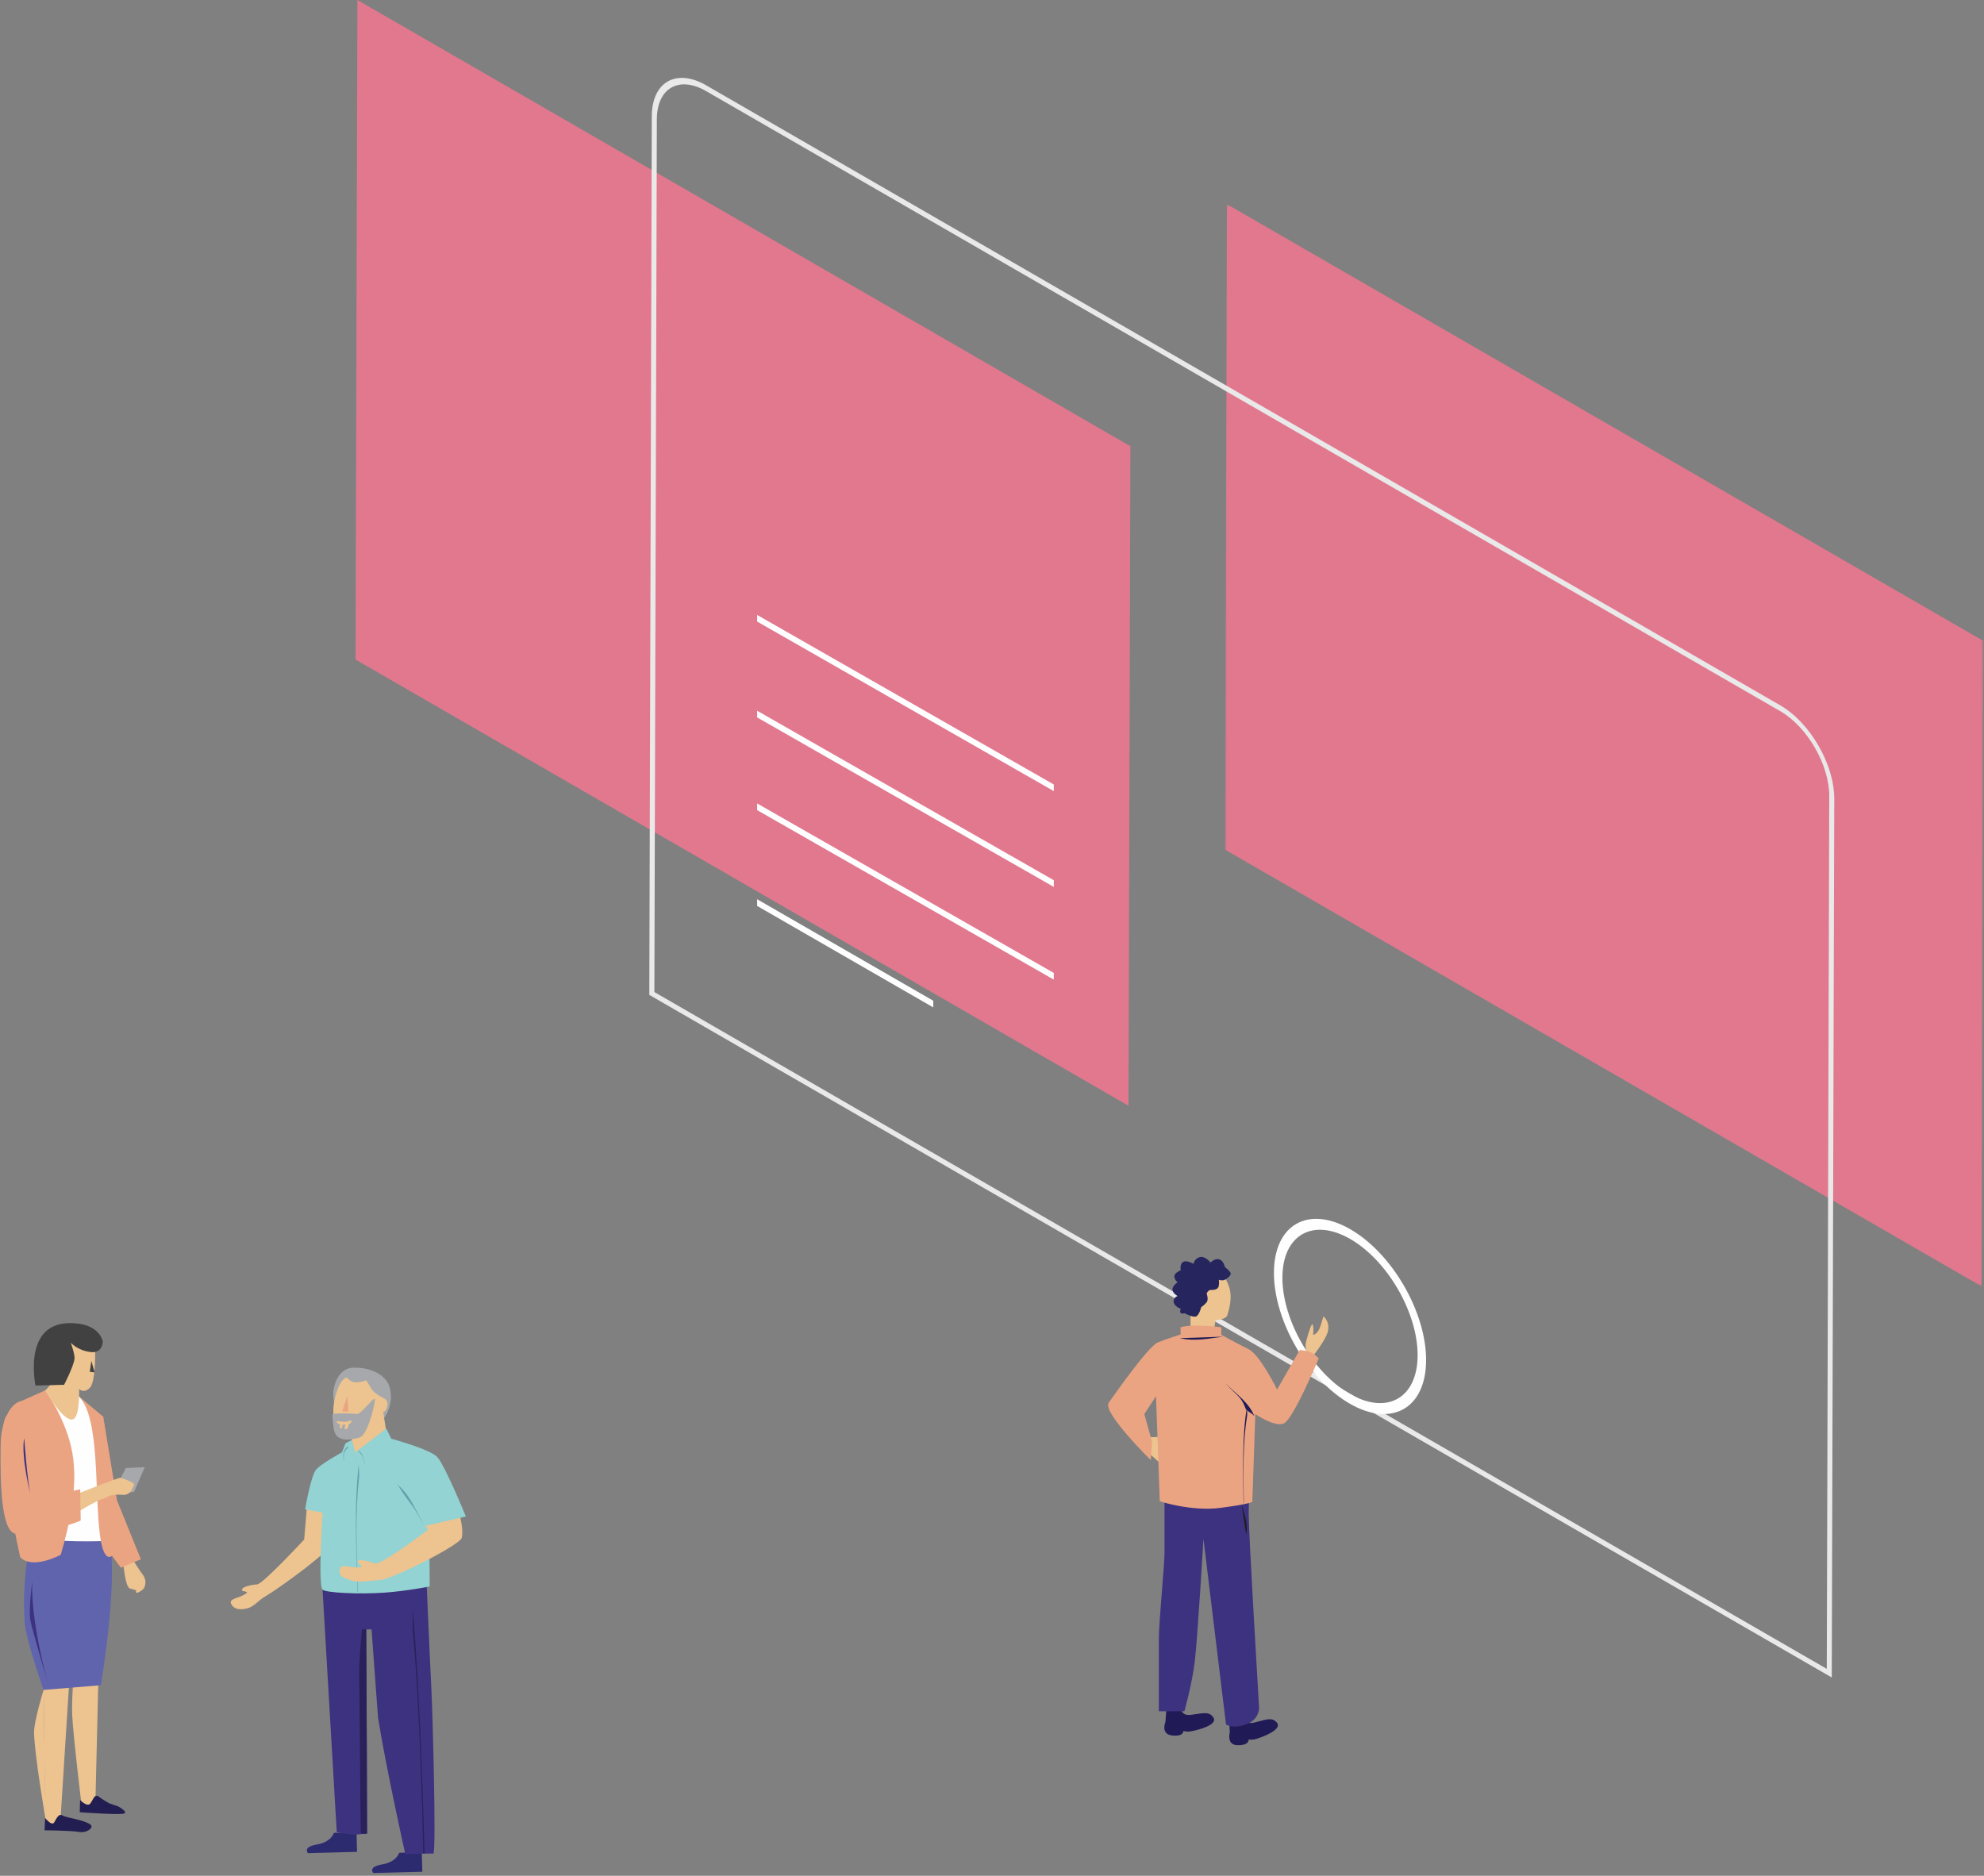 <?xml version="1.0" encoding="UTF-8"?>
<svg width="642px" height="607px" viewBox="0 0 642 607" version="1.1" xmlns="http://www.w3.org/2000/svg" xmlns:xlink="http://www.w3.org/1999/xlink">
    <rect x="0" y="0" width="642" height="607" fill="#808080" stroke="none"/>
    <!-- Generator: Sketch 52.5 (67469) - http://www.bohemiancoding.com/sketch -->
    <title>Group 121</title>
    <desc>Created with Sketch.</desc>
    <defs>
        <polygon id="path-1" points="0.919 0.502 246.296 0.502 246.296 350.679 0.919 350.679"></polygon>
    </defs>
    <g id="GeneXus-COM" stroke="none" stroke-width="1" fill="none" fill-rule="evenodd">
        <g id="Testing-automation" transform="translate(-577, -237)">
            <g id="GeneXus">
                <g id="Group-121" transform="translate(577, 237)">
                    <g id="Group-12" transform="translate(115, 0)">
                        <g id="Group-3" transform="translate(280.504, 65.585)">
                            <mask id="mask-2" fill="white">
                                <use xlink:href="#path-1"></use>
                            </mask>
                            <g id="Clip-2"></g>
                            <polygon id="Fill-1" fill="#E2788E" fill-rule="nonzero" mask="url(#mask-2)" points="246.297 141.815 245.704 350.679 0.919 209.367 1.513 0.502"></polygon>
                        </g>
                        <polygon id="Fill-4" fill="#E2788E" fill-rule="nonzero" points="250.777 144.399 250.173 357.826 0.052 213.434 0.657 0.007"></polygon>
                        <path d="M476.127,540.044 L476.928,257.601 C476.956,247.518 469.841,235.197 461.066,230.13 L113.497,29.483 C104.722,24.416 97.578,28.505 97.55,38.591 L96.748,321.03 L476.127,540.044 Z M461.069,228.248 C470.74,233.828 478.579,247.407 478.548,258.537 L477.741,542.838 L95.106,321.949 L95.913,37.644 C95.944,26.515 103.835,22.018 113.503,27.601 L461.069,228.248 Z" id="Fill-6" fill="#E9E9E9"></path>
                    </g>
                    <polygon id="Fill-13" fill="#FEFEFE" points="341 253.864 340.994 256 245 201.136 245.006 199"></polygon>
                    <polygon id="Fill-14" fill="#FEFEFE" points="341 314.845 340.994 317 245 262.155 245.006 260"></polygon>
                    <polygon id="Fill-15" fill="#FEFEFE" points="341 284.845 340.994 287 245 232.155 245.006 230"></polygon>
                    <polygon id="Fill-16" fill="#FEFEFE" points="302 323.844 301.994 326 245 293.156 245.006 291"></polygon>
                    <polygon id="Fill-17" fill="#EDC38F" points="372 470.45 376 474 375.3 465 372.353 465.069"></polygon>
                    <g id="Group-120" transform="translate(0, 394)">
                        <path d="M436.778,57.064 C448.844,64.01 458.686,58.418 458.725,44.608 C458.765,30.781 448.987,13.886 436.92,6.937 C424.856,-0.009 415.012,5.583 414.972,19.412 C414.932,33.219 424.711,50.115 436.778,57.064 M436.928,3.772 C450.504,11.586 461.514,30.614 461.472,46.189 C461.426,61.745 450.341,68.044 436.769,60.229 C423.197,52.411 412.183,33.387 412.229,17.834 C412.271,2.253 423.356,-4.043 436.928,3.772" id="Fill-18" fill="#FEFEFE"></path>
                        <path d="M377.113,163.235 C377.113,163.235 375.479,167.172 379.267,167.603 C383.052,168.038 382.899,166.181 382.899,166.181 C382.899,166.181 384.225,166.445 385.022,166.315 C388.021,165.826 394.188,164.095 392.629,161.779 C391.18,159.627 389.106,160.487 385.284,160.933 C381.459,161.384 382.187,157.634 382.187,157.634 L377.48,158.565 L377.113,163.235 Z" id="Fill-20" fill="#201A56"></path>
                        <path d="M397.938,166.658 C397.938,166.658 396.765,170.754 400.576,170.754 C404.389,170.754 404.022,168.926 404.022,168.926 C404.022,168.926 405.371,169.037 406.148,168.816 C409.074,167.989 415.002,165.565 413.186,163.442 C411.501,161.466 409.538,162.562 405.792,163.442 C402.044,164.322 402.338,160.515 402.338,160.515 L397.767,161.98 L397.938,166.658 Z" id="Fill-22" fill="#201A56"></path>
                        <path d="M376.827,81.608 L376.827,108.169 C376.827,112.75 374.988,130.758 374.988,136.257 L374.988,159.763 L383.256,159.763 C383.256,159.763 385.703,151.214 386.623,143.581 C387.539,135.953 389.426,103.988 389.426,103.988 L396.72,164.038 C396.72,164.038 398.863,165.566 403.149,164.038 C407.435,162.511 407.435,158.847 407.435,158.847 C407.435,158.847 404.068,102.367 404.068,96.261 C404.068,90.158 404.373,83.748 404.373,83.748 L376.827,81.608 Z" id="Fill-24" fill="#3D327F"></path>
                        <path d="M422.737,43.145 C422.737,43.145 422.125,42.075 422.737,39.784 C423.349,37.496 424.575,33.204 424.88,34.97 C425.187,36.733 424.88,37.956 424.88,37.956 C424.88,37.956 426.411,37.936 427.327,34.97 L428.247,32.001 C428.247,32.001 430.236,33.378 429.778,36.429 C429.317,39.481 424.265,45.586 424.265,45.586 L422.737,43.145 Z" id="Fill-26" fill="#EDC38F"></path>
                        <path d="M385.243,30.934 L385.243,37.347 L392.628,37.347 L393.354,33.225 C393.354,33.225 396.72,33.069 397.179,31.542 C397.64,30.017 398.863,26.049 397.791,22.691 C396.72,19.333 395.039,17.502 395.039,17.502 C395.039,17.502 389.375,19.333 387.693,22.384 C386.008,25.436 385.243,30.934 385.243,30.934" id="Fill-28" fill="#EDC38F"></path>
                        <path d="M382.029,35.511 L382.029,37.83 C382.029,37.83 377.746,39.175 374.684,40.396 C371.625,41.617 360.91,56.88 358.767,59.934 C356.627,62.989 372.368,78.49 372.368,78.49 L372.789,72.535 L370.287,63.599 L374.072,57.8 L375.296,91.812 C375.296,91.812 385.396,95.17 394.885,93.949 C404.373,92.729 405.235,91.999 405.235,91.999 L406.209,63.599 C406.209,63.599 412.33,67.871 415.392,66.65 C418.455,65.43 426.716,45.588 426.716,45.588 C426.716,45.588 424.878,43.45 422.738,43.144 L420.595,42.84 L413.249,55.662 C413.249,55.662 407.754,44.45 404.08,42.616 C400.409,40.785 395.192,37.955 395.192,37.955 L395.192,35.511 C395.192,35.511 386.008,34.29 382.029,35.511" id="Fill-30" fill="#EBA482"></path>
                        <path d="M383.32,30.962 C383.32,30.962 386.006,32.424 387.039,32.001 C388.075,31.581 388.696,29.003 388.696,29.003 C388.696,29.003 389.726,28.313 390.451,27.422 C391.174,26.528 390.451,24.569 390.451,24.569 C390.451,24.569 390.944,23.437 391.732,23.437 C392.518,23.437 394.174,23.437 394.379,22.097 C394.587,20.751 394.379,20.138 394.379,20.138 C394.379,20.138 395.517,20.547 396.345,20.138 C397.171,19.724 398.443,18.693 398.221,17.972 C397.996,17.251 396.345,16.011 396.345,16.011 C396.345,16.011 396.035,14.052 394.587,13.538 C393.138,13.025 391.732,14.569 391.732,14.569 C391.732,14.569 389.936,12.301 388.178,12.815 C386.422,13.331 386.214,14.98 386.214,14.98 C386.214,14.98 383.735,13.538 382.699,14.464 C381.666,15.395 382.079,17.044 382.079,17.044 C382.079,17.044 380.013,17.87 380.013,19 C380.013,20.138 381.046,20.961 381.046,20.961 C381.046,20.961 379.287,22.097 379.389,23.332 C379.495,24.569 381.046,25.393 381.046,25.393 C381.046,25.393 379.495,25.943 379.805,27.422 C380.115,28.898 382.079,29.517 382.079,29.517 C382.079,29.517 381.148,31.581 383.32,30.962" id="Fill-32" fill="#26255E"></path>
                        <path d="M402.464,91.349 C402.393,82.319 402.072,73.304 403.543,64.229 C403.697,63.272 403.381,61.929 403.503,61.183 C401.864,71.277 402.302,81.312 402.379,91.352 C402.393,93.137 402.479,93.134 402.464,91.349" id="Fill-34" fill="#201A56"></path>
                        <path d="M406.024,64.593 C404.385,60.159 400.52,57.485 397.358,54.442 C397.275,54.363 396.225,53.369 396.775,53.94 C397.449,54.644 398.149,55.325 398.852,56.003 C400.784,57.86 401.906,58.711 402.97,61.59 C403.482,62.978 405.517,63.225 406.024,64.593" id="Fill-36" fill="#201A56"></path>
                        <path d="M395.786,38.549 C391.215,39.128 386.625,40.142 381.838,39.037" id="Fill-38" fill="#201A56"></path>
                        <path d="M401.767,92.935 C402.666,96.04 403.987,99.083 403.255,102.66" id="Fill-40" fill="#201D1E"></path>
                        <g id="Group-4" transform="translate(0, 34)">
                            <polygon id="Fill-42" fill="#EDC38F" points="14.101 118.851 22.599 113.188 19.425 163.179 14.647 162.327"></polygon>
                            <path d="M24.123,108.098 C24.123,108.098 23.133,122.164 23.352,126.842 C23.693,134.111 26.369,155.881 26.369,155.881 L30.854,156.179 L31.827,115.459 L24.123,108.098 Z" id="Fill-44" fill="#EDC38F"></path>
                            <path d="M25.804,158.442 L25.912,154.496 C25.912,154.496 28.069,156.673 29.026,155.81 C29.982,154.948 30.471,152.282 31.897,153.364 C33.326,154.442 35.312,155.535 35.312,155.535 L38.278,156.571 C38.278,156.571 41.687,158.436 40.019,158.896 C38.352,159.359 25.804,158.442 25.804,158.442" id="Fill-46" fill="#221E51"></path>
                            <path d="M11.437,64.061 C11.437,64.061 6.658,79.665 8.004,97.122 C8.446,102.839 14.1,118.852 14.1,118.852 L32.642,117.339 C32.642,117.339 39.116,79.315 34.685,67.416 L11.437,64.061 Z" id="Fill-48" fill="#6064AD"></path>
                            <path d="M10.437,83.793 C10.437,83.793 9.145,93.08 9.863,96.512 C10.577,99.944 15.404,116.34 15.404,116.34 C15.404,116.34 9.863,96.512 10.437,83.793" id="Fill-50" fill="#3D327F"></path>
                            <path d="M44.073,86.628 C43.493,88.471 46.077,86.6 46.478,86.078 C46.882,85.552 47.679,83.563 46.242,81.632 C44.807,79.708 43.148,76.983 43.148,76.983 L39.895,77.829 C39.895,77.829 40.524,86.126 42.229,86.072" id="Fill-52" fill="#EDC38F"></path>
                            <path d="M14.641,21.928 L23.676,31.179 L25.136,23.552 C25.136,23.552 31.329,27.543 31.782,46.337 C32.183,62.901 34.232,70.673 34.232,70.673 C34.232,70.673 15.787,71.328 13.568,69.347 C11.348,67.363 14.641,21.928 14.641,21.928" id="Fill-54" fill="#FEFEFE"></path>
                            <path d="M25.136,23.552 L33.406,30.442 C33.406,30.442 38.589,71.497 36.753,74.909 C36.753,74.909 34.875,77.744 33.344,73.435 C29.86,63.656 33.506,30.419 25.136,23.552" id="Fill-56" fill="#EBA482"></path>
                            <polygon id="Fill-58" fill="#EBA482" points="33.408 30.441 37.836 57.462 45.58 76.583 39.117 79.316 35.727 74.746"></polygon>
                            <polygon id="Fill-60" fill="#A6A8AB" points="38.995 50.469 40.712 47.063 46.845 46.779 43.381 54.761 36.779 55.533"></polygon>
                            <path d="M6.073,25.756 L14.639,21.927 C14.639,21.927 21.495,31.246 23.427,42.215 C25.357,53.183 22.366,65.803 19.662,75.123 C19.662,75.123 10.641,80.042 6.56,75.949 C6.56,75.949 -1.742,39.773 1.747,30.673 L6.073,25.756 Z" id="Fill-62" fill="#EBA482"></path>
                            <path d="M14.641,21.928 C14.641,21.928 17.737,19.2 17.515,16.807 C16.451,5.385 22.78,6.463 22.78,6.463 C22.78,6.463 29.337,8.572 30.763,7.812 C30.763,7.812 31.156,18.13 29.3,20.821 C29.3,20.821 27.555,23.152 25.586,21.519 C25.586,21.519 25.965,30.617 23.557,31.301 C20.443,32.187 14.641,21.928 14.641,21.928" id="Fill-64" fill="#EDC38F"></path>
                            <path d="M11.464,20.367 C11.456,20.007 6.789,-2.001 25.319,0.326 C32.445,1.223 33.244,6.066 33.244,6.066 C33.244,6.066 33.35,10.111 29.121,9.504 C24.892,8.893 22.899,6.461 22.899,6.461 C22.899,6.461 24.28,10.378 24.118,11.695 C23.802,14.219 20.737,20.12 20.737,20.12 L11.464,20.367 Z" id="Fill-66" fill="#414141"></path>
                            <polygon id="Fill-68" fill="#414141" points="29.559 12.408 30.621 16.104 29.05 15.903"></polygon>
                            <path d="M25.771,55.118 C25.771,55.118 38.265,50.128 38.991,50.23 C39.714,50.329 43.484,51.791 43.379,52.277 C43.271,52.759 42.514,56.021 39.617,55.737 C36.72,55.453 35.171,56.094 35.171,56.094 C35.171,56.094 34.83,56.659 33.154,57.062 C31.48,57.466 25.922,60.835 25.922,60.835 L25.771,55.118 Z" id="Fill-70" fill="#EDC38F"></path>
                            <path d="M7.507,25.36 C3.204,25.354 0.338,32.686 0.227,38.871 C-0.015,52.446 0.429,67.218 4.911,68.302 C9.397,69.384 24.691,65.018 26.111,64.019 L25.963,53.933 L13.273,56.67 C13.273,56.67 14.79,32.133 10.982,29.229 C10.982,29.229 9.078,25.363 7.507,25.36" id="Fill-72" fill="#EBA482"></path>
                            <path d="M14.101,118.851 C14.101,118.851 10.959,129.167 11.013,132.576 C11.121,139.65 14.747,160.792 14.747,160.792" id="Fill-74" fill="#EDC38F"></path>
                            <path d="M7.828,37.332 C7.828,37.332 8.872,51.991 9.974,56.09 C9.974,56.09 6.692,43.413 7.828,37.332" id="Fill-76" fill="#3D327F"></path>
                            <path d="M14.419,164.288 L14.593,160.283 C14.593,160.283 16.767,163.11 17.567,161.694 C18.37,160.277 19.03,158.725 20.308,159.528 C21.452,160.246 27.135,160.848 29.301,162.457 C29.702,162.761 29.713,163.357 29.352,163.706 C28.706,164.334 27.485,165.123 25.627,164.819 C22.675,164.339 14.419,164.288 14.419,164.288" id="Fill-78" fill="#221E51"></path>
                        </g>
                        <path d="M136.591,208.98 L136.662,211.697 L132.578,211.805 L131.218,211.842 L129.345,211.887 L120.779,212.114 C120.779,212.114 118.907,210.124 123.656,209.321 C128.403,208.515 129.178,205.554 129.178,205.554 L136.494,205.361 L136.591,208.98 Z" id="Fill-80" fill="#2D2B6F"></path>
                        <path d="M115.464,202.546 L115.535,205.26 L111.451,205.368 L110.09,205.405 L108.218,205.453 L99.651,205.68 C99.651,205.68 97.779,203.687 102.529,202.887 C107.276,202.081 108.05,199.114 108.05,199.114 L115.367,198.921 L115.464,202.546 Z" id="Fill-82" fill="#2D2B6F"></path>
                        <path d="M108.222,90.255 C108.222,90.255 107.801,88.793 108.569,93.621 C108.885,95.605 109.252,101.266 108.413,104.269 C107.428,107.789 89.186,120.696 86.229,122.362 C83.272,124.028 82.392,125.902 79.888,126.504 C77.216,127.145 75.411,126.512 74.762,124.937 C74.113,123.356 76.948,123.217 79.08,122.016 C81.208,120.818 78.479,121.071 78.345,120.724 C77.887,119.518 81.262,118.825 83.178,118.717 C85.09,118.612 98.429,104.186 98.429,104.186 L99.505,91.342 L108.222,90.255 Z" id="Fill-84" fill="#EDC38F"></path>
                        <path d="M137.872,114.4 C137.872,114.4 139.048,141.988 139.534,151.33 C140.024,160.677 141.182,204.426 140.26,205.82 C134.989,205.729 131.167,206.058 131.167,206.058 C131.167,206.058 124.921,178.192 122.331,161.827 L120.222,133.254 L118.512,133.296 L118.773,199.337 C118.773,199.337 114.718,199.899 112.549,199.498 C110.386,199.101 108.966,198.899 108.966,198.899 L104.157,116.639 C104.157,116.639 128.364,118.303 137.121,114.419" id="Fill-86" fill="#3D327F"></path>
                        <path d="M104.954,86.457 C104.954,86.457 102.578,118.601 104.362,120.415 C105.341,121.411 116.022,121.971 124.489,121.375 C131.416,120.886 139.026,119.388 139.026,119.388 C139.026,119.388 139.151,97.496 137.805,91.796 C136.456,86.099 124.645,74.225 124.645,74.225 L111.964,79.499 L104.954,86.457 Z" id="Fill-88" fill="#93D3D3"></path>
                        <path d="M123.547,65.827 C123.547,65.827 127.793,61.356 126.105,54.967 C125.095,51.137 120.277,48.421 114.372,48.577 C108.466,48.733 106.739,57.027 108.475,60.669 C110.211,64.306 115.76,66.869 115.76,66.869 L123.547,65.827 Z" id="Fill-90" fill="#A6A8AB"></path>
                        <path d="M123.99,62.839 L125.259,71 L125.302,72.618 L114.86,77.162 L113.713,71.34 C113.713,71.34 108.941,70.344 108.05,65.129 C107.162,59.912 109.561,54.777 109.561,54.777 C109.561,54.777 110.446,52.591 111.787,51.842 C112.558,51.413 112.66,53.122 114.965,53.295 C117.749,53.5 121.118,51.399 121.858,51.743 C123.381,52.449 123.862,58.376 123.862,58.376 C123.862,58.376 124.932,58.51 125.313,59.736 C125.584,60.608 125.046,62.93 123.99,62.839" id="Fill-92" fill="#EDC38F"></path>
                        <path d="M113.87,71.976 L111.795,73.049 L110.643,75.97 C110.643,75.97 104.285,79.453 102.418,81.414 C100.554,83.375 98.733,94.438 98.733,94.438 L106.886,95.956 L116.039,80.125 L113.87,71.976 Z" id="Fill-94" fill="#93D3D3"></path>
                        <polygon id="Fill-96" fill="#EBA482" points="112.387 57.794 110.714 62.753 112.74 62.812"></polygon>
                        <path d="M118.564,143.487 C118.51,141.191 118.512,133.296 118.512,133.296 L117.152,133.262 C117.152,133.262 116.065,143.697 116.199,148.259 C116.349,153.357 116.557,193.887 116.771,198.976 C116.793,199.57 118.774,199.337 118.774,199.337 C118.774,199.337 118.714,172.132 118.712,171.973 C118.669,169.895 118.592,144.696 118.564,143.487" id="Fill-98" fill="#2A215B"></path>
                        <path d="M137.38,205.809 C137.38,205.809 136.159,154.688 133.447,125.794 C133.646,127.926 133.399,131.852 133.658,134.588 C136.094,160.57 136.979,205.815 136.979,205.815 L137.38,205.809 Z" id="Fill-100" fill="#2A215B"></path>
                        <path d="M115.848,121.138 C115.501,108.637 114.787,96.863 116.178,84.33 C116.324,83.01 116.002,80.421 116.119,79.391 C114.57,93.329 115.265,105.583 115.655,119.489 C115.723,121.964 115.754,121.141 115.848,121.138" id="Fill-102" fill="#65A0AC"></path>
                        <path d="M148.126,94.283 C148.903,96.414 150.062,101.237 149.407,103.647 C148.755,106.051 126.566,117.236 122.738,117.335 C118.907,117.437 116.534,118.476 112.965,117.21 C110.042,116.171 109.76,115.765 109.948,113.852 C110.139,111.936 113.039,113.293 115.796,113.219 C118.554,113.148 115.697,111.964 115.751,111.547 C115.936,110.099 118.933,111.26 121.329,111.95 C123.407,112.543 138.427,101.073 138.427,101.073 C138.427,101.073 136.543,96.755 135.613,94.612 L148.126,94.283 Z" id="Fill-104" fill="#EDC38F"></path>
                        <path d="M125.011,68.297 L126.597,71.57 C126.597,71.57 139.002,74.908 141.464,77.471 C143.928,80.035 150.75,96.731 150.75,96.731 L136.347,100.078 L132.268,95.289 L132.226,93.74 C132.226,93.74 120.668,85.638 117.897,82.53 C115.122,79.416 115.028,75.916 115.028,75.916 L125.011,68.297 Z" id="Fill-106" fill="#93D3D3"></path>
                        <path d="M127.843,85.852 C132.231,88.895 134.058,93.866 136.492,98.178 C136.554,98.288 137.345,99.711 136.876,98.953 C136.295,98.019 135.749,97.062 135.208,96.103 C133.722,93.471 133.239,93.119 131.198,90.309 C129.385,87.82 129.197,86.789 127.843,85.852" id="Fill-108" fill="#65A0AC"></path>
                        <path d="M111.288,78.534 C111.234,77.2 110.895,75.877 112.58,74.503 C112.759,74.356 112.406,74.166 112.546,74.052 C110.667,75.582 111.131,77.055 111.191,78.537 C111.202,78.801 111.296,78.798 111.288,78.534" id="Fill-110" fill="#65A0AC"></path>
                        <path d="M117.961,79.87 C117.665,78.468 117.554,77.035 116.139,75.805 C115.988,75.675 116.168,75.434 116.051,75.329 C117.628,76.697 117.693,78.298 118.023,79.859 C118.08,80.137 118.02,80.149 117.961,79.87" id="Fill-112" fill="#65A0AC"></path>
                        <path d="M124.149,58.367 C124.149,58.367 121.246,57.255 120.051,55.199 C118.759,52.98 117.376,50.695 117.376,50.695 C117.376,50.695 121.713,50.232 122.49,50.839 C124.01,52.026 124.149,58.367 124.149,58.367" id="Fill-114" fill="#A6A8AB"></path>
                        <path d="M115.477,63.59 C116.781,63.726 121.101,57.839 121.308,58.745 C121.516,59.653 119.086,70.349 116.382,71.149 C113.681,71.95 108.684,73.045 107.995,68.316 C107.361,63.934 107.634,63.579 107.634,63.579 C107.634,63.579 110.867,63.113 115.477,63.59" id="Fill-116" fill="#A6A8AB"></path>
                        <path d="M111.429,66.126 C110.609,66.067 108.506,65.655 108.921,66.192 C109.34,66.728 110.173,67.015 110.173,67.015 C110.173,67.015 109.647,67.818 110.202,68.167 C110.76,68.519 110.828,67.023 110.828,67.023 L111.838,67.026 C111.838,67.026 111.076,68.511 111.878,68.488 C112.681,68.465 112.849,66.947 112.849,66.947 C112.849,66.947 113.976,66.212 113.836,65.82 C113.7,65.428 112.334,66.194 111.429,66.126" id="Fill-118" fill="#EDC38F"></path>
                    </g>
                </g>
            </g>
        </g>
    </g>
</svg>